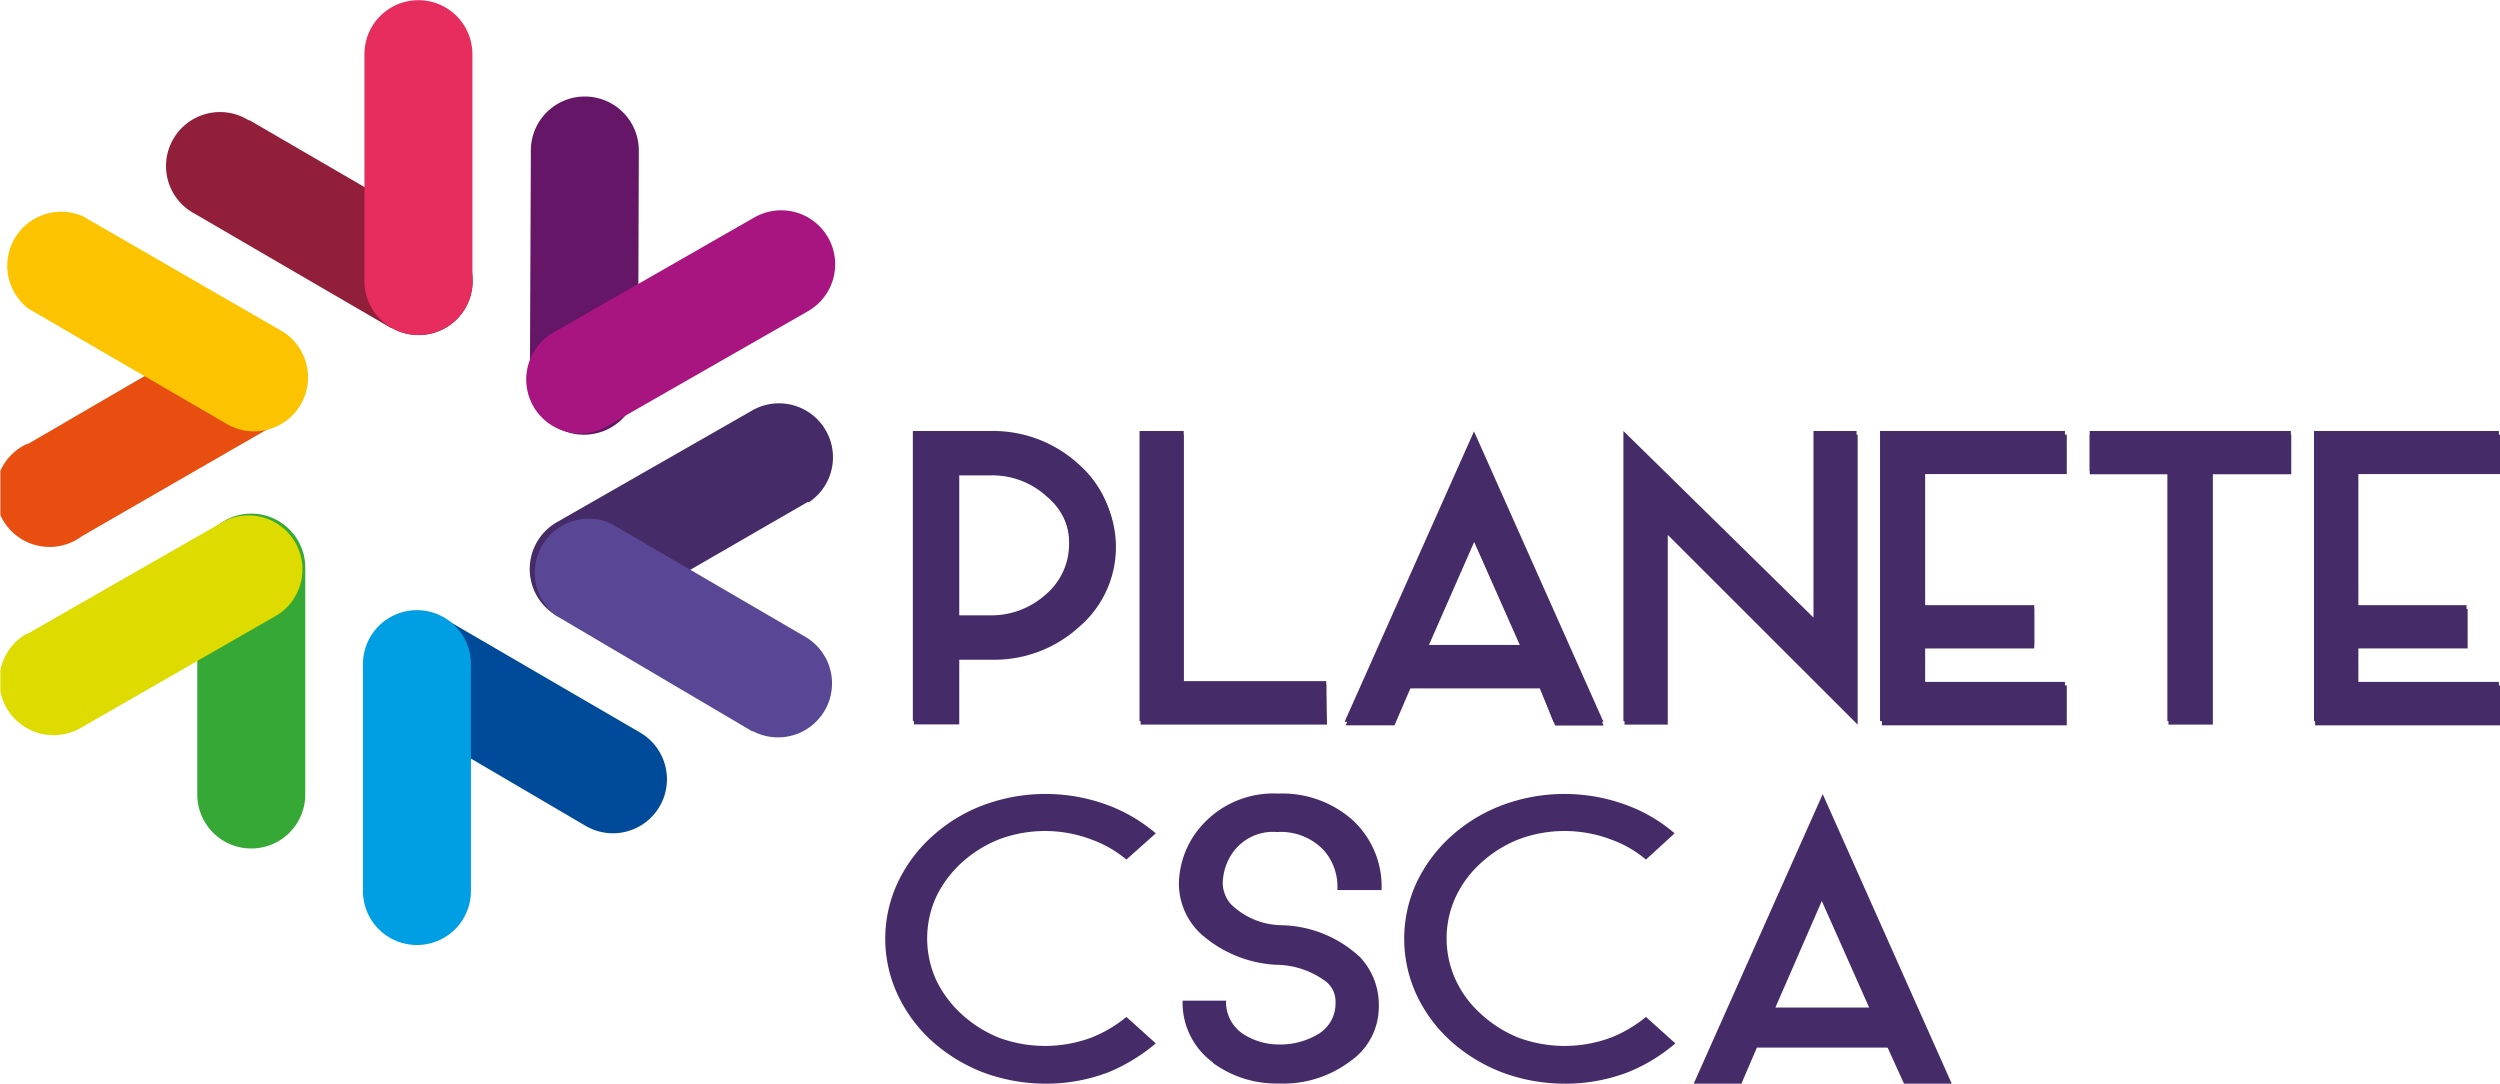 <svg xmlns="http://www.w3.org/2000/svg" xmlns:xlink="http://www.w3.org/1999/xlink" viewBox="0 0 135.21 58.61"><defs><style>.cls-1{fill:none;}.cls-2{clip-path:url(#clip-path);}.cls-3{fill:#35a836;}.cls-4{fill:#dddb00;}.cls-5{fill:#004a9a;}.cls-6{fill:#009ee2;}.cls-7{fill:#452b67;}.cls-8{fill:#594695;}.cls-9{fill:#651666;}.cls-10{fill:#a91580;}.cls-11{fill:#921f3a;}.cls-12{fill:#e62d5d;}.cls-13{fill:#e74e0f;}.cls-14{fill:#fcc400;}</style><clipPath id="clip-path" transform="translate(0.02 0)"><rect class="cls-1" width="135.19" height="58.61"/></clipPath></defs><g id="Calque_2" data-name="Calque 2"><g id="Calque_1-2" data-name="Calque 1"><g id="Groupe_927" data-name="Groupe 927"><g class="cls-2"><g id="Groupe_926" data-name="Groupe 926"><path id="Tracé_1346" data-name="Tracé 1346" class="cls-3" d="M10.65,30.7a2.92,2.92,0,1,1,5.84,0h0l0,12.27a2.92,2.92,0,0,1-5.84,0Z" transform="translate(0.02 0)"/><path id="Tracé_1347" data-name="Tracé 1347" class="cls-4" d="M12.12,28.18A2.92,2.92,0,0,1,15,33.25L4.38,39.35a2.93,2.93,0,0,1-3-5.05l.05,0Z" transform="translate(0.02 0)"/><path id="Tracé_1348" data-name="Tracé 1348" class="cls-5" d="M21.06,38.45a2.92,2.92,0,0,1,2.94-5l10.6,6.17a2.92,2.92,0,1,1-2.94,5.05Z" transform="translate(0.02 0)"/><path id="Tracé_1349" data-name="Tracé 1349" class="cls-6" d="M19.61,35.92a2.92,2.92,0,1,1,5.84,0h0l0,12.27a2.92,2.92,0,0,1-5.84,0Z" transform="translate(0.02 0)"/><path id="Tracé_1350" data-name="Tracé 1350" class="cls-7" d="M33,33.31a2.92,2.92,0,0,1-2.9-5.07l10.65-6.09a2.92,2.92,0,0,1,3,5l-.09,0Z" transform="translate(0.02 0)"/><path id="Tracé_1351" data-name="Tracé 1351" class="cls-8" d="M30.06,33.3a2.92,2.92,0,0,1,2.94-5h0l10.6,6.18a2.92,2.92,0,0,1-2.89,5.07l-.05,0Z" transform="translate(0.02 0)"/><path id="Tracé_1352" data-name="Tracé 1352" class="cls-9" d="M34.49,20.41a2.93,2.93,0,1,1-5.85,0h0l.05-12.27a2.92,2.92,0,1,1,5.84,0h0Z" transform="translate(0.02 0)"/><path id="Tracé_1353" data-name="Tracé 1353" class="cls-10" d="M33,22.94a2.92,2.92,0,1,1-3-5l.13-.08,10.65-6.1a2.92,2.92,0,0,1,2.9,5.07Z" transform="translate(0.02 0)"/><path id="Tracé_1354" data-name="Tracé 1354" class="cls-11" d="M24.07,12.66a2.92,2.92,0,1,1-2.89,5.08l-.05,0-10.6-6.17a2.92,2.92,0,1,1,2.89-5.07l.05,0Z" transform="translate(0.02 0)"/><path id="Tracé_1355" data-name="Tracé 1355" class="cls-12" d="M25.53,15.2a2.92,2.92,0,0,1-5.84,0l0-12.27a2.92,2.92,0,0,1,5.84,0Z" transform="translate(0.02 0)"/><path id="Tracé_1356" data-name="Tracé 1356" class="cls-13" d="M12.15,17.81a2.92,2.92,0,0,1,3,5l-.11.06L4.41,29a2.92,2.92,0,1,1-2.95-5l.05,0Z" transform="translate(0.02 0)"/><path id="Tracé_1357" data-name="Tracé 1357" class="cls-14" d="M15.07,17.82a2.92,2.92,0,1,1-2.89,5.07l0,0L1.53,16.7a2.92,2.92,0,0,1,2.94-5Z" transform="translate(0.02 0)"/><path id="Tracé_1358" data-name="Tracé 1358" class="cls-7" d="M51.8,33.28h1.74a4.39,4.39,0,0,0,3-1.13,3.57,3.57,0,0,0,1.26-2.75,3.49,3.49,0,0,0-1.26-2.74,4.29,4.29,0,0,0-3-1.14H51.8Zm0,5.71H49.35V23.31h4.19a6.85,6.85,0,0,1,4.76,1.78,5.7,5.7,0,0,1,.6,8,6.67,6.67,0,0,1-.6.59,6.85,6.85,0,0,1-4.76,1.78H51.8Z" transform="translate(0.02 0)"/><path id="Tracé_1359" data-name="Tracé 1359" class="cls-7" d="M71.69,39H61.61V23.31H64V36.84h7.71Z" transform="translate(0.02 0)"/><path id="Tracé_1360" data-name="Tracé 1360" class="cls-7" d="M82.21,34.88l-2.56-5.76-2.53,5.76Zm1,2.16h-7l-.86,2H72.7l7-15.71,7,15.71H84Z" transform="translate(0.02 0)"/><path id="Tracé_1361" data-name="Tracé 1361" class="cls-7" d="M100.39,39,90.12,28.74V39H87.78V23.31L98.06,33.4V23.31h2.33Z" transform="translate(0.02 0)"/><path id="Tracé_1362" data-name="Tracé 1362" class="cls-7" d="M104,25.45v7.28H110v2.15H104v2h7.66V39h-10V23.31h10v2.14Z" transform="translate(0.02 0)"/><path id="Tracé_1363" data-name="Tracé 1363" class="cls-7" d="M123.84,25.46H119.6V39h-2.4V25.46H113V23.31h10.88Z" transform="translate(0.02 0)"/><path id="Tracé_1364" data-name="Tracé 1364" class="cls-7" d="M127.47,25.45v7.28h5.91v2.15h-5.91v2h7.66V39h-10V23.31h10v2.14Z" transform="translate(0.02 0)"/><path id="Tracé_1365" data-name="Tracé 1365" class="cls-7" d="M51.86,33.47H53.6a4.39,4.39,0,0,0,3-1.13,3.56,3.56,0,0,0,1.26-2.75,3.46,3.46,0,0,0-1.26-2.73,4.35,4.35,0,0,0-3-1.15H51.86Zm0,5.71H49.41V23.51H53.6a6.76,6.76,0,0,1,4.76,1.78,5.67,5.67,0,0,1,.6,8,4.86,4.86,0,0,1-.6.6,6.81,6.81,0,0,1-4.76,1.79H51.86Z" transform="translate(0.02 0)"/><path id="Tracé_1366" data-name="Tracé 1366" class="cls-7" d="M71.75,39.19H61.67V23.51H64V37h7.71Z" transform="translate(0.02 0)"/><path id="Tracé_1367" data-name="Tracé 1367" class="cls-7" d="M82.26,35.07l-2.55-5.76-2.53,5.76Zm1,2.16h-7l-.86,2H72.76l6.95-15.7,7,15.71H84.09Z" transform="translate(0.02 0)"/><path id="Tracé_1368" data-name="Tracé 1368" class="cls-7" d="M100.45,39.19,90.18,28.93V39.19H87.84V23.51L98.12,33.59V23.51h2.33Z" transform="translate(0.02 0)"/><path id="Tracé_1369" data-name="Tracé 1369" class="cls-7" d="M104.1,25.64v7.29H110v2.14H104.1v2h7.66v2.16h-10V23.51h10v2.13Z" transform="translate(0.02 0)"/><path id="Tracé_1370" data-name="Tracé 1370" class="cls-7" d="M123.9,25.65h-4.24V39.19h-2.4V25.65H113V23.5H123.9Z" transform="translate(0.02 0)"/><path id="Tracé_1371" data-name="Tracé 1371" class="cls-7" d="M127.53,25.64v7.29h5.91v2.14h-5.91v2h7.66v2.16h-10V23.51h10v2.13Z" transform="translate(0.02 0)"/><path id="Tracé_1372" data-name="Tracé 1372" class="cls-7" d="M60.9,46.49A6.23,6.23,0,0,0,59,45.4a7.09,7.09,0,0,0-5,0A6.65,6.65,0,0,0,52,46.65a6.09,6.09,0,0,0-1.38,1.84,5.43,5.43,0,0,0,0,4.53A6,6,0,0,0,52,54.86,6.67,6.67,0,0,0,54,56.12a7.2,7.2,0,0,0,5,0A7.06,7.06,0,0,0,60.9,55l1.59,1.43A9.74,9.74,0,0,1,59.91,58a9.49,9.49,0,0,1-3.38.61A9.76,9.76,0,0,1,53.15,58a9,9,0,0,1-2.75-1.68,7.9,7.9,0,0,1-1.86-2.5,7.16,7.16,0,0,1,0-6.1,7.82,7.82,0,0,1,1.86-2.49,8.56,8.56,0,0,1,2.75-1.68,9.67,9.67,0,0,1,6.76,0,8.73,8.73,0,0,1,2.58,1.52Z" transform="translate(0.02 0)"/><path id="Tracé_1373" data-name="Tracé 1373" class="cls-7" d="M65.59,57.47a4,4,0,0,1-1.65-3.35h2.35a2.07,2.07,0,0,0,1,1.85,3.58,3.58,0,0,0,1.86.52,4,4,0,0,0,2.17-.59,1.92,1.92,0,0,0,.89-1.68,1.36,1.36,0,0,0-.54-1.15A4.55,4.55,0,0,0,69,52.18a6.65,6.65,0,0,1-4.08-1.68,3.72,3.72,0,0,1-1.18-2.7A4.82,4.82,0,0,1,65,44.62a5.19,5.19,0,0,1,4.12-1.7,5.72,5.72,0,0,1,4,1.42,4.88,4.88,0,0,1,1.58,3.8H72.31A3,3,0,0,0,71.59,46a3.19,3.19,0,0,0-2.53-1,2.67,2.67,0,0,0-2.57,1.37,3,3,0,0,0-.38,1.4,1.77,1.77,0,0,0,.45,1.14,4,4,0,0,0,2.74,1.13,6.41,6.41,0,0,1,4.25,1.74,3.77,3.77,0,0,1,1,2.73A3.56,3.56,0,0,1,73,57.4a6,6,0,0,1-3.87,1.2,5.8,5.8,0,0,1-3.57-1.13" transform="translate(0.02 0)"/><path id="Tracé_1374" data-name="Tracé 1374" class="cls-7" d="M89,46.49A6.11,6.11,0,0,0,87.1,45.4a7.09,7.09,0,0,0-5,0,6.6,6.6,0,0,0-2,1.25,5.78,5.78,0,0,0-1.38,1.84,5.36,5.36,0,0,0,0,4.53,5.67,5.67,0,0,0,1.38,1.84,6.63,6.63,0,0,0,2,1.26,7.2,7.2,0,0,0,5,0A7.06,7.06,0,0,0,89,55l1.59,1.43A9.19,9.19,0,0,1,88,58a9.48,9.48,0,0,1-3.37.61A9.72,9.72,0,0,1,81.22,58a9,9,0,0,1-2.76-1.68,7.9,7.9,0,0,1-1.86-2.5,7.23,7.23,0,0,1,0-6.1,8,8,0,0,1,1.86-2.49,8.67,8.67,0,0,1,2.76-1.68,9.64,9.64,0,0,1,6.75,0,8.41,8.41,0,0,1,2.58,1.52Z" transform="translate(0.02 0)"/><path id="Tracé_1375" data-name="Tracé 1375" class="cls-7" d="M101.07,54.49l-2.56-5.76L96,54.49Zm1,2.17H95l-.86,2H91.56l7-15.71,7,15.71h-2.58Z" transform="translate(0.02 0)"/></g></g></g></g></g></svg>